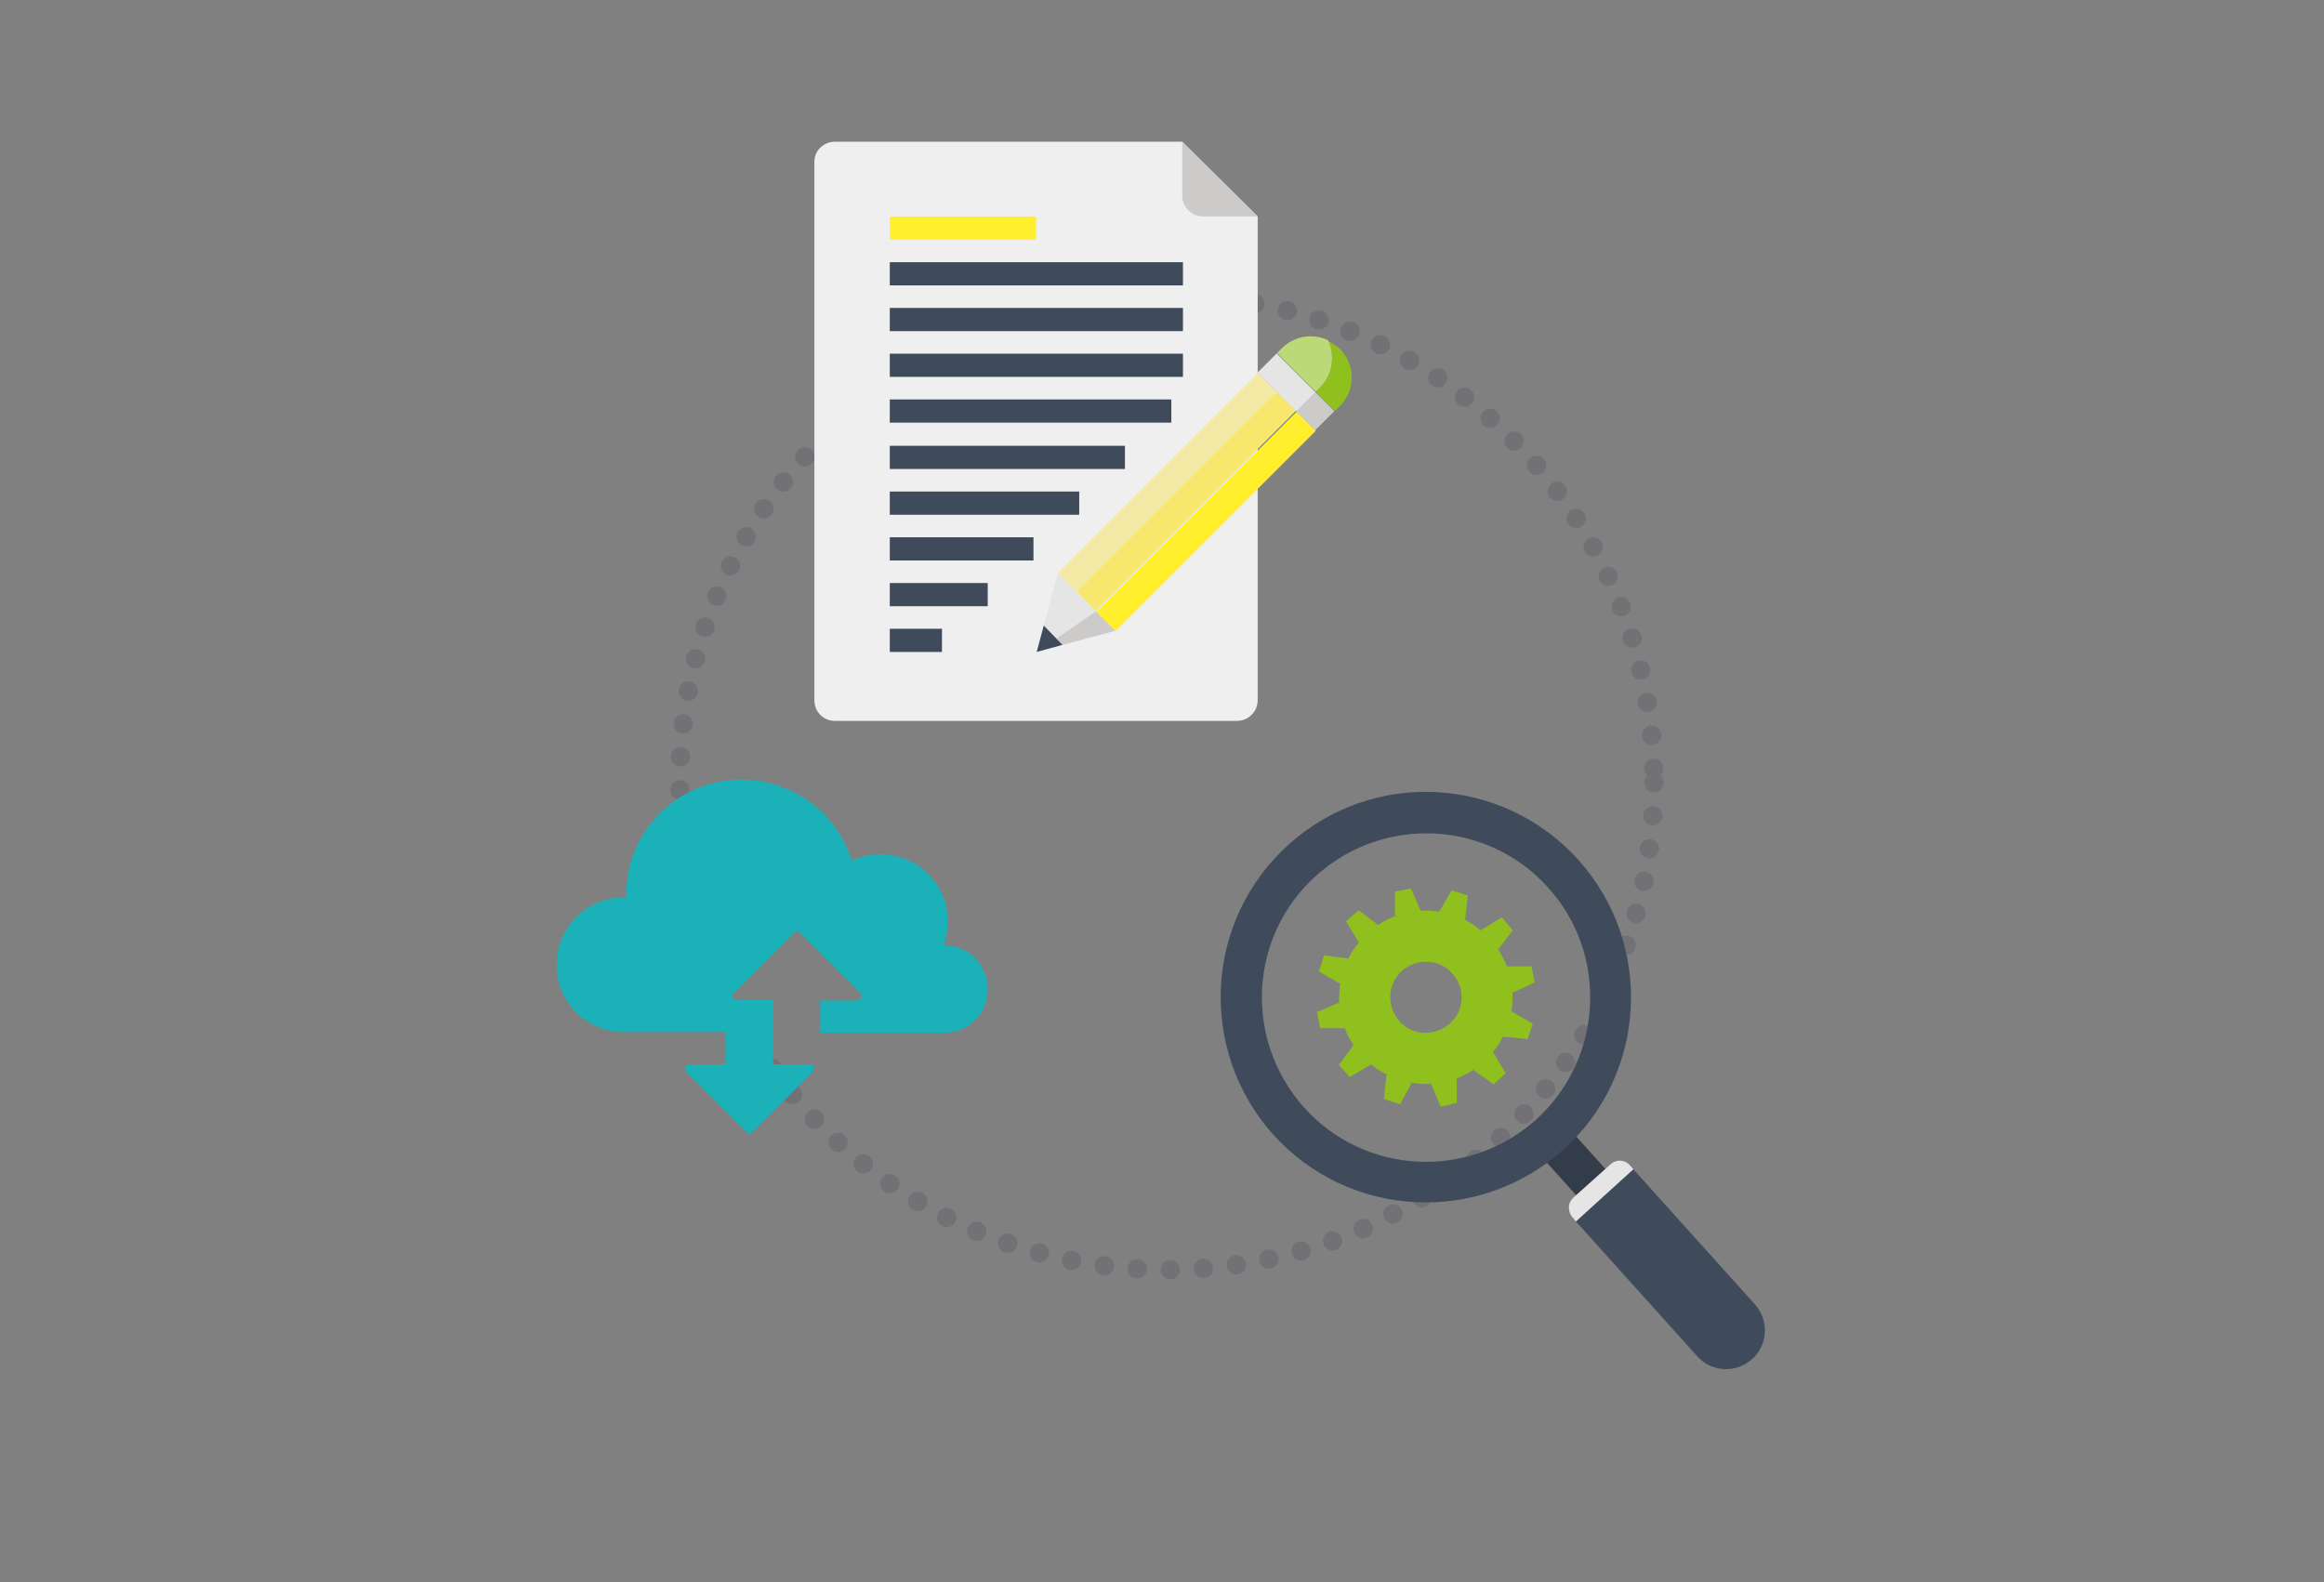 <?xml version="1.0" encoding="UTF-8"?>
<svg xmlns="http://www.w3.org/2000/svg" xmlns:xlink="http://www.w3.org/1999/xlink" version="1.1" id="Ebene_1" x="0px" y="0px" viewBox="0 0 360.7 245.6" style="enable-background:new 0 0 360.7 245.6;" xml:space="preserve">
<rect x="0" y="0" width="360.7" height="245.6" fill="#808080" stroke="none"/>
<style type="text/css">
	.st0{fill:none;}
	.st1{fill:none;stroke:#727276;stroke-width:3;stroke-linecap:round;stroke-linejoin:round;stroke-dasharray:0,5.14;}
	.st2{fill:#EFEFEF;}
	.st3{fill:#CCCBCA;}
	.st4{fill:#F4EAA6;}
	.st5{fill:#F7E76F;}
	.st6{fill:#FFEF2C;}
	.st7{fill:#E6E5E5;}
	.st8{fill:#3F4A5A;}
	.st9{fill:#90C01E;}
	.st10{fill:#BCD978;}
	.st11{fill:#333C49;}
	.st12{fill:#1BB1B8;}
</style>
<g id="Ebene_2_00000138574556227236553220000013879567391647239614_">
	<g id="Ebene_6">
		<rect class="st0" width="360.7" height="245.6"></rect>
	</g>
	<g id="Ebene_3">
		<path class="st1" d="M256.7,121.5c0,41.7-33.8,75.6-75.6,75.6s-75.6-33.8-75.6-75.6s33.8-75.6,75.6-75.6    C222.9,45.9,256.7,79.7,256.7,121.5L256.7,121.5z"></path>
		<path class="st2" d="M195.2,33.6v75.1c0,1.7-1.4,3.2-3.2,3.2h-62.4c-1.8,0-3.2-1.4-3.2-3.2V25.1c0-1.7,1.4-3.1,3.2-3.1h53.9    L195.2,33.6z"></path>
		<path class="st3" d="M195.2,33.6h-8.5c-1.7,0-3.2-1.4-3.2-3.2V22L195.2,33.6z"></path>
		<rect x="159.2" y="72.8" transform="matrix(0.707 -0.707 0.707 0.707 0.138 150.085)" class="st4" width="44" height="4.2"></rect>
		
			<rect x="162.2" y="75.7" transform="matrix(0.707 -0.707 0.707 0.707 -1.114 153.039)" class="st5" width="44" height="4.2"></rect>
		<rect x="165.2" y="78.8" transform="matrix(0.707 -0.707 0.707 0.707 -2.345 156.075)" class="st6" width="44" height="4.2"></rect>
		<polygon class="st7" points="173.1,97.9 164.9,100.1 162,97.1 164.2,88.9   "></polygon>
		<polygon class="st3" points="173.1,97.9 170.1,94.9 164,99.1 164.9,100.1   "></polygon>
		<polygon class="st8" points="164.9,100.1 160.9,101.2 162,97.1   "></polygon>
		
			<rect x="202.1" y="61.7" transform="matrix(0.707 -0.707 0.707 0.707 14.651 163.078)" class="st3" width="4.2" height="4.2"></rect>
		
			<rect x="197.6" y="55.1" transform="matrix(0.707 -0.707 0.707 0.707 16.517 158.582)" class="st7" width="4.2" height="8.5"></rect>
		<path class="st9" d="M207.9,63.1l-0.7,0.7l-3-3l0.7-0.7c1.9-1.9,2.4-4.8,1.2-7.2c0.6,0.3,1.2,0.7,1.8,1.2c1.2,1.2,1.9,2.8,1.9,4.5    C209.8,60.3,209.1,61.9,207.9,63.1z"></path>
		<path class="st10" d="M204.9,60.1l-0.7,0.7l-6-6l0.7-0.7c1.2-1.2,2.8-1.9,4.5-1.9c0.9,0,1.9,0.2,2.7,0.6    C207.3,55.3,206.8,58.2,204.9,60.1L204.9,60.1z"></path>
		<rect x="138.1" y="47.8" class="st8" width="45.5" height="3.6"></rect>
		<rect x="138.1" y="62" class="st8" width="43.7" height="3.6"></rect>
		<rect x="138.1" y="54.9" class="st8" width="45.5" height="3.6"></rect>
		<rect x="138.1" y="33.6" class="st6" width="22.7" height="3.6"></rect>
		<rect x="138.1" y="40.7" class="st8" width="45.5" height="3.6"></rect>
		<rect x="138.1" y="97.6" class="st8" width="8.1" height="3.6"></rect>
		<rect x="138.1" y="69.2" class="st8" width="36.5" height="3.6"></rect>
		<rect x="138.1" y="90.5" class="st8" width="15.2" height="3.6"></rect>
		<rect x="138.1" y="76.3" class="st8" width="29.4" height="3.6"></rect>
		<rect x="138.1" y="83.4" class="st8" width="22.3" height="3.6"></rect>
		
			<rect x="241.5" y="177" transform="matrix(0.743 -0.669 0.669 0.743 -58.063 210.194)" class="st11" width="6.1" height="7.3"></rect>
		<path class="st8" d="M200,131.1c-13.1,11.8-14.1,31.9-2.4,45c11.8,13.1,31.9,14.1,45,2.4c13.1-11.8,14.1-31.9,2.4-45c0,0,0,0,0,0    C233.2,120.4,213.1,119.3,200,131.1C200,131.1,200,131.1,200,131.1z M238.4,173.8c-10.5,9.4-26.6,8.6-36-1.9s-8.6-26.6,1.9-36    c10.5-9.4,26.6-8.6,36,1.9c0,0,0,0,0,0C249.7,148.2,248.8,164.4,238.4,173.8L238.4,173.8z"></path>
		<path class="st8" d="M253.5,181.5l18.9,21c2.2,2.5,2,6.3-0.5,8.5s-6.3,2-8.5-0.5l-18.9-21L253.5,181.5z"></path>
		<path class="st7" d="M253.5,181.5l-8.9,8.1l-0.5-0.6c-0.4-0.4-0.6-1-0.6-1.6c0-0.6,0.3-1.1,0.7-1.5l5.8-5.2c0.9-0.8,2.2-0.7,3,0.2    L253.5,181.5z"></path>
		<polygon class="st9" points="210.9,141.3 208.9,143 210.9,146.3 213.9,143.6   "></polygon>
		<polygon class="st9" points="205.5,148.3 204.7,150.8 208,152.7 209.3,148.8   "></polygon>
		<polygon class="st9" points="204.4,157.1 204.9,159.6 208.7,159.6 207.9,155.6   "></polygon>
		<polygon class="st9" points="207.8,165.3 209.5,167.2 212.8,165.2 210.1,162.2   "></polygon>
		<polygon class="st9" points="214.8,170.6 217.3,171.4 219.1,168.1 215.2,166.8   "></polygon>
		<polygon class="st9" points="223.6,171.8 226.1,171.2 226.1,167.4 222.1,168.2   "></polygon>
		<polygon class="st9" points="231.8,168.3 233.7,166.6 231.7,163.3 228.7,166.1   "></polygon>
		<polygon class="st9" points="237.1,161.3 237.9,158.9 234.6,157 233.3,160.9   "></polygon>
		<polygon class="st9" points="238.2,152.5 237.7,150 233.9,150 234.7,154.1   "></polygon>
		<polygon class="st9" points="234.8,144.4 233.1,142.4 229.8,144.4 232.5,147.4   "></polygon>
		<polygon class="st9" points="227.8,139 225.3,138.2 223.4,141.5 227.4,142.8   "></polygon>
		<polygon class="st9" points="219,137.9 216.5,138.4 216.5,142.2 220.5,141.4   "></polygon>
		<path class="st9" d="M212.3,144.8c-5.5,5-6,13.5-1,19c5,5.5,13.5,6,19,1c5.5-5,6-13.4,1-19C226.3,140.3,217.9,139.8,212.3,144.8    C212.3,144.8,212.3,144.8,212.3,144.8z M225,158.9c-2.3,2-5.8,1.9-7.8-0.4c-2-2.3-1.9-5.8,0.4-7.8c2.3-2,5.8-1.9,7.8,0.4    C227.5,153.4,227.3,156.9,225,158.9C225,158.9,225,158.9,225,158.9z"></path>
		<path class="st12" d="M146.8,146.8h-0.4c0.5-1.2,0.7-2.5,0.7-3.8c0-5.8-4.7-10.4-10.5-10.4c-1.5,0-3,0.3-4.4,1    c-2.9-9.4-12.9-14.7-22.4-11.8c-7.5,2.3-12.6,9.2-12.6,17c0,0.2,0,0.4,0,0.5l0,0c-5.8-0.2-10.6,4.3-10.8,10.1    c-0.2,5.8,4.3,10.6,10.1,10.8c0.2,0,0.4,0,0.6,0h15.5v5h-5.6c-0.4,0-0.7,0.3-0.7,0.7c0,0.2,0.1,0.4,0.2,0.5l9.3,9.3    c0.3,0.3,0.7,0.3,1,0l9.3-9.3c0.2-0.2,0.3-0.5,0.2-0.8c-0.1-0.3-0.4-0.4-0.7-0.4h-5.6v-10h-5.6c-0.3,0-0.5-0.2-0.7-0.4    c-0.1-0.3,0-0.5,0.2-0.7l9.3-9.3c0.3-0.3,0.7-0.3,1,0l9.3,9.3c0.2,0.2,0.3,0.5,0.1,0.8c-0.1,0.3-0.4,0.4-0.7,0.4h-5.6v5h19.3    c3.7,0,6.7-3,6.7-6.7S150.5,146.8,146.8,146.8L146.8,146.8z"></path>
	</g>
</g>
</svg>
